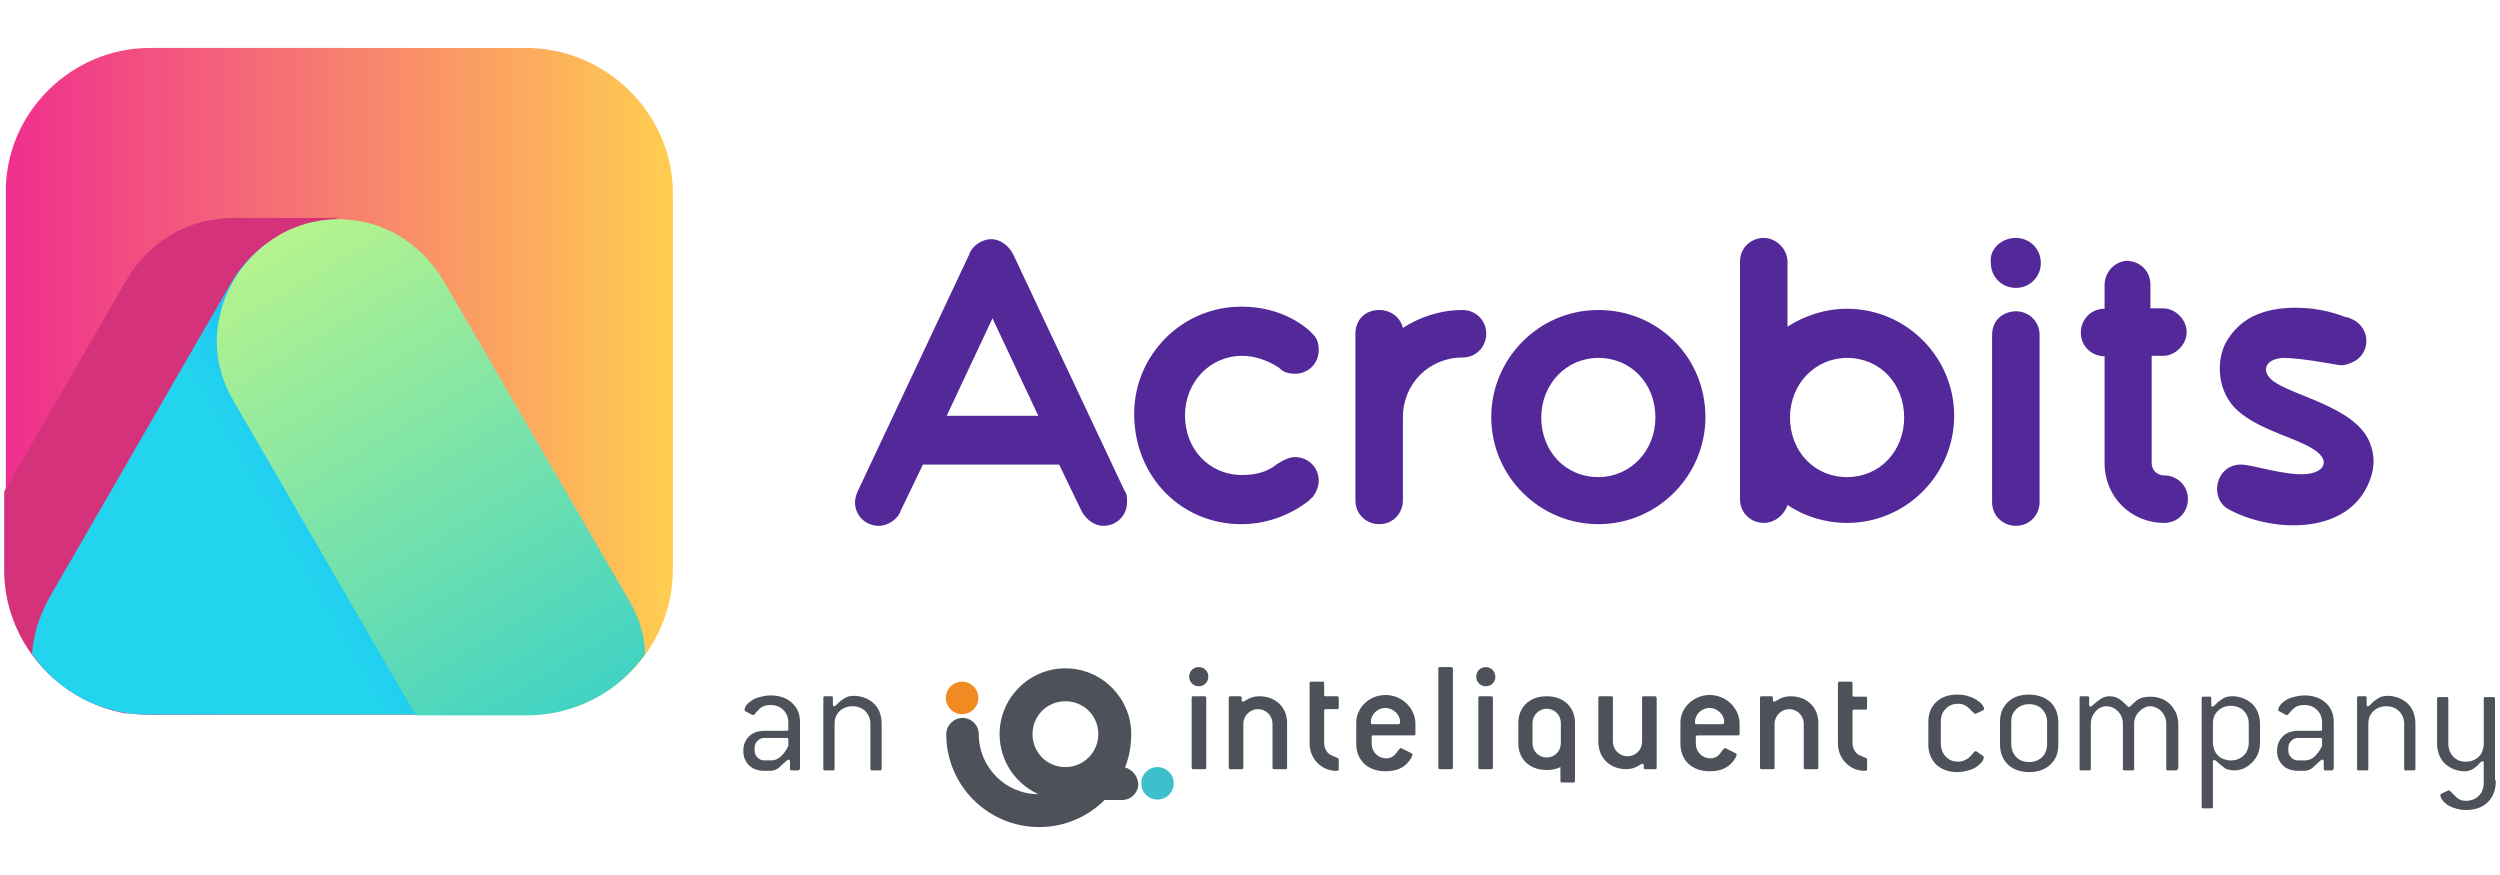 <svg version="1.1" id="Layer_1" xmlns="http://www.w3.org/2000/svg" x="0" y="0" viewBox="0 0 600 210" xml:space="preserve"><style>.st5{fill:#4d525a}</style><switch><g><linearGradient id="SVGID_1_" gradientUnits="userSpaceOnUse" x1="1.094" y1="-2451.599" x2="161.205" y2="-2451.599" gradientTransform="matrix(1 0 0 -1 0 -2360)"><stop offset="0" stop-color="#ef2e8e"/><stop offset=".874" stop-color="#fdb958"/><stop offset="1" stop-color="#ffcd50"/></linearGradient><path d="M36 11.5h90.1c19.4 0 35.4 15.7 35.4 35v90.1c0 19.4-15.7 35-35 35H36.4c-19.4 0-35-15.7-35-35v-90C1 27.3 17 11.5 36 11.5z" fill-rule="evenodd" clip-rule="evenodd" fill="url(#SVGID_1_)"/><path d="M1 118l29.3-50.7c5.3-9.3 15-15 25.7-15h25l-8.7 7.4c2.7 2.7 5 6 7 9.7l43.1 74.1c3 5 4.7 10 5 15.4-6.3 7.7-16 12.3-26.7 12.3H30c-16.3-3-29-17.3-29-34.4V118z" fill-rule="evenodd" clip-rule="evenodd" fill="#d4337b"/><linearGradient id="SVGID_2_" gradientUnits="userSpaceOnUse" x1="102.346" y1="-2473.38" x2="69.88" y2="-2491.863" gradientTransform="matrix(1 0 0 -1 0 -2360)"><stop offset="0" stop-color="#13abfe"/><stop offset=".4" stop-color="#1bbff6"/><stop offset="1" stop-color="#23d4ee"/></linearGradient><path d="M7.7 157c.3-4.7 1.7-9 4-13.3L55.4 68c5.3-9.3 15-15 25.7-15 11 0 18 7.4 23.7 16.7l43 74.1c3 5 4.7 10 5 15.4-6.3 7.7-16 12.3-26.7 12.3H36c-11.6.2-22-5.5-28.3-14.5z" fill-rule="evenodd" clip-rule="evenodd" fill="url(#SVGID_2_)"/><linearGradient id="SVGID_3_" gradientUnits="userSpaceOnUse" x1="134.029" y1="-2531.387" x2="65.291" y2="-2415.993" gradientTransform="matrix(1 0 0 -1 0 -2360)"><stop offset="0" stop-color="#42d3c3"/><stop offset="1" stop-color="#b7f48d"/></linearGradient><path d="M99.8 171.7L56.1 96.3C52.4 90 51.1 83 52.7 76c1.7-8 6.7-15 14-19.4 6.7-4 14.7-5 22-3 7.4 2 13.7 7 17.7 13.7l44.7 77c2.3 4 3.7 8.3 3.7 12.7-6.3 9-16.7 14.7-28.7 14.7H99.8z" fill-rule="evenodd" clip-rule="evenodd" fill="url(#SVGID_3_)"/><path d="M269.9 117.8l-26.7-56.7c-1-2-3-3.7-5.3-3.7s-4.7 1.7-5.3 3.7l-26.7 56.7c-.3.7-.7 1.7-.7 2.7 0 3.4 2.7 5.7 5.7 5.7 2.3 0 4.7-1.7 5.3-3.7l5.3-11h32.7l5.3 11c1 2 3 3.7 5.3 3.7 3.4 0 5.7-2.7 5.7-5.7 0-1 0-2-.6-2.7zm-42.7-18l11-23.4 11 23.4h-22zm70.7 26c6.3 0 12-2.3 16.3-5.7l1-1c.7-1 1.3-2.3 1.3-3.7 0-3.4-2.7-5.7-5.7-5.7-1.3 0-2.7.7-3.7 1.3-.3.3-.7.3-1 .7-2.3 1.7-5 2.3-8 2.3-8 0-13.7-6.3-13.7-14.3s6-14.3 13.7-14.3c3 0 5.7 1 8 2.3.3.3.7.3 1 .7 1 1 2.3 1.3 3.7 1.3 3.4 0 5.7-2.7 5.7-5.7 0-1.3-.3-2.7-1.3-3.7l-1-1c-4.3-3.7-10-5.7-16.3-5.7-14.3 0-25.7 11.7-25.7 25.7 0 15.2 11.4 26.5 25.7 26.5zm27.4-45.7v40c0 3.4 2.7 5.7 5.7 5.7 3.4 0 5.7-2.7 5.7-5.7v-20c0-8 6.3-14.3 14.3-14.3 3.4 0 5.7-2.7 5.7-5.7 0-3.4-2.7-5.7-5.7-5.7-5.3 0-10.3 1.7-14.3 4.3-.7-2.7-3-4.3-5.7-4.3-3.4 0-5.7 2.4-5.7 5.7zm58.3 34.4c-8 0-13.7-6.3-13.7-14.3s6-14.3 13.7-14.3c8 0 13.7 6.3 13.7 14.3 0 7.9-5.9 14.3-13.7 14.3zm0-40.1c-14.3 0-25.7 11.7-25.7 25.7 0 14.3 11.7 25.7 25.7 25.7 14.3 0 25.7-11.7 25.7-25.7 0-14.3-11.3-25.7-25.7-25.7zm59.7 40.1c-8 0-13.7-6.3-13.7-14.3s6-14.3 13.7-14.3c8 0 13.7 6.3 13.7 14.3 0 7.9-5.7 14.3-13.7 14.3zM429 62.8c0-3-2.7-5.7-5.7-5.7s-5.7 2.3-5.7 5.7v57c0 3.4 2.7 5.7 5.7 5.7 2.7 0 5-2 5.7-4.3 4 2.7 9 4.3 14.3 4.3 14.3 0 25.7-11.7 25.7-25.7 0-14.3-11.7-25.7-25.7-25.7-5.3 0-10.3 1.7-14.3 4.3V62.8zm49.1 17.6v40.1c0 3.4 2.7 5.7 5.7 5.7 3.4 0 5.7-2.7 5.7-5.7V80.4c0-3.4-2.7-5.7-5.7-5.7-3.4.1-5.7 2.4-5.7 5.7zm5.7-23.3c3.4 0 6 2.7 6 6 0 3.4-2.7 6-6 6-3.4 0-6-2.7-6-6-.4-3.4 2.6-6 6-6zm21.3 11.3v5.7c-3.4 0-5.7 2.7-5.7 5.7 0 3.4 2.7 5.7 5.7 5.7v25.7c0 8 6.3 14.3 14.3 14.3 3.4 0 5.7-2.7 5.7-5.7 0-3.4-2.7-5.7-5.7-5.7-1.7 0-3-1.3-3-3V85.4h2.7c3 0 5.7-2.7 5.7-5.7s-2.7-5.7-5.7-5.7h-3v-5.7c0-3.4-2.7-5.7-5.7-5.7-3 .2-5.3 2.8-5.3 5.8zm59.1 18.7c4.7-1.7 5-8 .7-10.3-.7-.3-1.3-.7-2-.7-6.7-2.7-15.4-3-21-.7-3.4 1.3-6.3 4-8 7.4-2.3 5.3-1.3 12.7 4.3 16.7 5.3 4 13 5.7 17 8.3 4.3 2.7 2.7 5.7-2 6-5 .3-12.7-2.3-15.4-2.3-6 0-7.7 8-3 10.7 9.7 5.3 26.4 6.3 32.7-4.3 2-3.4 2.7-7 1.7-10.3-2.3-9.3-17-12-23-15.7-3.7-2.3-3-5.7 1.7-6 2 0 5.3.3 11 1.3 2.2.3 3.2.9 5.3-.1z" fill-rule="evenodd" clip-rule="evenodd" fill="#532899"/><path class="st5" d="M356.6 160.1c-1.3 0-2.3 1-2.3 2.3 0 1.3 1 2.3 2.3 2.3 1.3 0 2.3-1 2.3-2.3-.1-1.3-1-2.3-2.3-2.3zm-68.9 0c-1.3 0-2.3 1-2.3 2.3 0 1.3 1 2.3 2.3 2.3 1.3 0 2.3-1 2.3-2.3 0-1.3-1-2.3-2.3-2.3zm1.4 7h-2.7c-.3 0-.4.1-.4.4v16.7c0 .3.1.4.4.4h2.7c.3 0 .4-.1.4-.4v-16.7c0-.2-.1-.4-.4-.4zm13.1 0c-2.3 0-3.4 1.3-3.9 1.3-.2 0-.3-.2-.3-.4v-.5c0-.3-.1-.4-.4-.4h-2.3c-.3 0-.4.1-.4.4v16.7c0 .3.1.4.4.4h2.7c.3 0 .4-.1.4-.4v-10.5c0-1.9 1.6-3.5 3.5-3.5 2 0 3.5 1.6 3.5 3.5v10.5c0 .3.1.4.4.4h2.7c.3 0 .4-.1.4-.4v-10.5c.1-3.9-2.7-6.6-6.7-6.6zm30.3-.3c-3.9 0-7 3.1-7 6.6v5.1c0 4 2.8 6.6 7 6.6 2.1 0 3.7-.5 4.9-1.6 1.2-1.1 1.6-2.1 1.6-2.4 0-.1-.1-.2-.2-.3l-2.4-1.2c-.1 0-.2-.1-.2-.1-.2 0-.6.6-1.4 1.6-.4.5-1.2.9-2.1.9-2 0-3.5-1.6-3.5-3.5v-1.6c0-.3.1-.4.4-.4h9.7c.3 0 .4-.1.4-.4v-2.7c-.2-3.6-3.3-6.6-7.2-6.6zm3.1 7h-6.2c-.4 0-.4-.2-.4-.6 0-1.7 1.6-3.3 3.5-3.3 1.8 0 3.5 1.6 3.5 3.2 0 .5 0 .7-.4.7zm12.7-13.7h-2.7c-.3 0-.4.1-.4.4v23.7c0 .3.1.4.4.4h2.7c.3 0 .4-.1.4-.4v-23.7c0-.2-.2-.4-.4-.4zm9.6 7h-2.7c-.3 0-.4.1-.4.4v16.7c0 .3.1.4.4.4h2.7c.3 0 .4-.1.4-.4v-16.7c0-.2-.1-.4-.4-.4zm39.3 0h-2.7c-.3 0-.4.1-.4.4V178c0 1.9-1.5 3.5-3.5 3.5s-3.5-1.6-3.5-3.5v-10.5c0-.3-.1-.4-.4-.4H384c-.3 0-.4.1-.4.4V178c0 3.9 2.8 6.6 6.7 6.6 2.3 0 3.4-1.3 3.9-1.3.2 0 .3.2.3.4v.5c0 .3.1.4.4.4h2.3c.3 0 .4-.1.4-.4v-16.7c-.1-.2-.2-.4-.4-.4zm13.1-.3c-3.9 0-7 3.1-7 6.6v5.1c0 4 2.8 6.6 7 6.6 2.1 0 3.7-.5 4.9-1.6 1.2-1.1 1.6-2.1 1.6-2.4 0-.1-.1-.2-.2-.3l-2.4-1.2c-.1 0-.2-.1-.2-.1-.2 0-.6.6-1.4 1.6-.4.5-1.2.9-2.1.9-2 0-3.5-1.6-3.5-3.5v-1.6c0-.3.1-.4.4-.4h9.7c.3 0 .4-.1.4-.4v-2.7c-.2-3.6-3.3-6.6-7.2-6.6zm3.1 7h-6.2c-.4 0-.4-.2-.4-.6 0-1.7 1.6-3.3 3.5-3.3 1.8 0 3.5 1.6 3.5 3.2 0 .5-.1.7-.4.7zm16.3-6.7c-2.3 0-3.4 1.3-3.9 1.3-.2 0-.3-.2-.3-.4v-.5c0-.3-.1-.4-.4-.4h-2.3c-.3 0-.4.1-.4.4v16.7c0 .3.1.4.4.4h2.7c.3 0 .4-.1.4-.4v-10.5c0-1.9 1.6-3.5 3.5-3.5 2 0 3.5 1.6 3.5 3.5v10.5c0 .3.1.4.4.4h2.7c.3 0 .4-.1.4-.4v-10.5c.1-3.9-2.7-6.6-6.7-6.6zm-108.8 0h-2.7c-.3 0-.4-.1-.4-.4V164c0-.3-.1-.4-.4-.4h-2.7c-.3 0-.4.1-.4.4v14.4c0 3.9 3.1 6.6 6.3 6.6.5 0 .7 0 .7-.4v-2.3c0-.2-.1-.3-.3-.4-1.2-.5-2-.8-2.3-1.2-.6-.7-.9-1.4-.9-2.3v-7.8c0-.3.1-.4.4-.4h2.7c.3 0 .4-.1.4-.4v-2.3c0-.2-.1-.4-.4-.4zm124.1 3.2h2.7c.3 0 .4-.1.4-.4v-2.3c0-.3-.1-.4-.4-.4H445c-.3 0-.4-.1-.4-.4V164c0-.3-.1-.4-.4-.4h-2.7c-.3 0-.4.1-.4.4v14.4c0 3.9 3.1 6.6 6.3 6.6.5 0 .7 0 .7-.4v-2.3c0-.2-.1-.3-.3-.4-1.2-.5-2-.8-2.3-1.2-.6-.7-.9-1.4-.9-2.3v-7.8c.1-.2.2-.3.4-.3zm-67 3.2c0-3.8-2.7-6.4-6.8-6.4s-6.8 2.6-6.8 6.4v4.9c0 3.8 2.7 6.4 6.8 6.4 1.2 0 2.3-.2 3.3-.7v3.3c0 .3.1.4.4.4h2.7c.3 0 .4-.1.4-.4v-13.9zm-6.8 8.3c-1.9 0-3.4-1.5-3.4-3.4v-4.9c0-1.8 1.5-3.4 3.4-3.4s3.4 1.5 3.4 3.4v4.9c0 1.9-1.5 3.4-3.4 3.4zM270 184.2c1-2.5 1.5-5.2 1.5-8 0-8.7-7.1-15.8-15.8-15.8-8.7 0-15.8 7.1-15.8 15.8 0 6.4 3.8 11.9 9.3 14.4-7.9 0-14.3-6.5-14.3-14.4 0-2.2-1.8-3.9-3.9-3.9s-3.9 1.8-3.9 3.9c0 12.3 10 22.3 22.3 22.3 6.1 0 11.7-2.5 15.7-6.5h4.2c2.2 0 3.9-1.8 3.9-3.9-.2-1.9-1.5-3.5-3.2-3.9zm-14.3-.1c-4.4 0-7.9-3.5-7.9-7.9s3.5-7.9 7.9-7.9 7.9 3.5 7.9 7.9c0 4.3-3.5 7.9-7.9 7.9z"/><circle cx="277.8" cy="188" r="3.9" fill="#3dc0cb"/><circle cx="230.9" cy="167.5" r="3.9" fill="#f18a21"/><path class="st5" d="M191.9 184.5c0 .3-.1.4-.4.4H190c-.3 0-.4-.1-.4-.4v-1.7c0-.3-.1-.5-.3-.5-.2 0-.5.2-.9.6-.4.4-.9.8-1.5 1.4-.3.2-.6.4-.9.5-.4.1-.7.2-.9.2h-1.6c-1.5 0-2.8-.4-3.7-1.3-.9-.9-1.4-2-1.4-3.4v-.2c0-1.4.5-2.5 1.4-3.4.9-.9 2.2-1.3 3.7-1.3h5.3c.3 0 .4-.1.4-.4v-1.6c0-1.2-.4-2.2-1.2-3-.8-.8-1.8-1.2-3.1-1.2-1.1 0-2 .3-2.7 1-.4.4-.7.7-.9 1-.2.3-.4.4-.5.4h-.2l-1.7-.9c-.2-.1-.2-.2-.2-.3 0-.3.1-.7.4-1.1.3-.4.7-.8 1.2-1.1.5-.4 1.2-.7 2-.9.8-.2 1.6-.4 2.6-.4 2.2 0 3.9.6 5.2 1.8 1.3 1.2 1.9 2.7 1.9 4.7v11.1zm-2.7-7c0-.3-.1-.4-.4-.4h-5.3c-.7 0-1.2.2-1.7.7-.5.5-.7 1-.7 1.7v.6c0 .7.2 1.2.7 1.7.5.5 1 .7 1.7.7h1.6c1.6 0 3-1.2 4.1-3.5v-1.5zm22.4 7c0 .3-.1.4-.4.4h-1.9c-.3 0-.4-.1-.4-.4v-10.8c0-.6-.1-1.1-.3-1.6-.2-.5-.5-1-.9-1.4-.4-.4-.8-.7-1.4-.9-.5-.2-1.1-.3-1.7-.3-.6 0-1.2.1-1.7.3-.5.2-1 .5-1.4.9-.4.4-.7.8-.9 1.3-.2.5-.3 1.1-.3 1.7v10.8c0 .3-.1.4-.4.4H198c-.3 0-.4-.1-.4-.4v-17c0-.3.1-.4.4-.4h1.5c.3 0 .4.1.4.4v1.6c0 .3.1.4.3.4.1 0 .3-.1.5-.3l.7-.7c.5-.4.9-.7 1.4-1 .5-.3 1.2-.5 2.2-.5.9 0 1.8.2 2.6.5s1.5.8 2.1 1.3c.6.6 1.1 1.3 1.4 2.1.3.8.5 1.7.5 2.7v10.9zm264.3-3.1c.2.1.2.2.2.3 0 .3-.1.7-.4 1.1-.3.4-.7.8-1.3 1.2-.5.4-1.2.7-2 .9-.8.2-1.6.4-2.6.4-2.1 0-3.8-.6-5.1-1.8-1.2-1.2-1.9-2.8-1.9-4.8v-5.4c0-2 .6-3.6 1.9-4.8 1.2-1.2 2.9-1.8 5.1-1.8.9 0 1.8.1 2.6.4.8.2 1.4.5 2 .9.5.3 1 .7 1.3 1.1.3.4.5.8.5 1.1 0 .1-.1.2-.3.3l-1.7.8h-.2c-.1 0-.2-.1-.3-.2-.3-.3-.6-.5-.8-.8-.3-.3-.5-.5-.8-.7-.3-.2-.6-.4-.9-.5-.3-.1-.7-.2-1.2-.2-.6 0-1.2.1-1.7.3-.5.2-1 .5-1.3.9-.4.4-.7.8-.9 1.3-.2.5-.3 1.1-.3 1.7v5.4c0 .6.1 1.1.3 1.7.2.5.5 1 .9 1.4.4.4.8.7 1.3.9.5.2 1.1.3 1.7.3 1 0 1.9-.4 2.7-1.1.4-.4.7-.7.9-1 .2-.3.4-.4.5-.4h.2l1.6 1.1zm18.1-2.7c0 2-.6 3.6-1.9 4.8-1.3 1.2-3 1.8-5.1 1.8-2.1 0-3.8-.6-5.1-1.8-1.2-1.2-1.9-2.8-1.9-4.8v-5.4c0-2 .6-3.6 1.9-4.8 1.2-1.2 2.9-1.8 5.1-1.8 1.1 0 2 .2 2.9.5.9.3 1.6.8 2.2 1.3.6.6 1.1 1.3 1.4 2.1.3.8.5 1.7.5 2.7v5.4zm-2.7-5.5c0-.6-.1-1.1-.3-1.6-.2-.5-.5-1-.9-1.4-.4-.4-.8-.7-1.4-.9-.5-.2-1.1-.3-1.7-.3-.6 0-1.2.1-1.7.3-.5.2-1 .5-1.4.9-.4.4-.7.8-.9 1.3-.2.5-.3 1.1-.3 1.7v5.4c0 .6.1 1.1.3 1.7.2.5.5 1 .9 1.4.4.4.8.7 1.4.9.5.2 1.1.3 1.7.3.6 0 1.2-.1 1.7-.3.5-.2 1-.5 1.4-.9.4-.4.7-.8.9-1.4.2-.5.3-1.1.3-1.7v-5.4zm31.3 11.3c0 .3-.1.4-.4.4h-1.9c-.3 0-.4-.1-.4-.4v-10.8c0-.6-.1-1.1-.3-1.6-.2-.5-.5-1-.9-1.4-.4-.4-.8-.7-1.3-.9-.5-.2-.9-.3-1.4-.3-.5 0-.9.1-1.4.4-.5.2-.9.6-1.2.9-.4.4-.7.8-.9 1.3-.2.5-.3 1-.3 1.6v10.8c0 .3-.1.4-.4.4h-1.9c-.3 0-.4-.1-.4-.4v-10.8c0-.6-.1-1.1-.3-1.6-.2-.5-.5-1-.9-1.4-.4-.4-.8-.7-1.3-.9-.5-.2-.9-.3-1.4-.3-.5 0-1 .1-1.4.3-.5.2-.9.5-1.2.9-.4.4-.7.9-.9 1.4-.2.5-.3 1-.3 1.6v10.8c0 .3-.1.4-.4.4h-1.9c-.3 0-.4-.1-.4-.4v-17c0-.3.1-.4.4-.4h1.5c.3 0 .4.1.4.4v1.6c0 .3.1.5.3.5.1 0 .3-.1.5-.3.2-.2.5-.4.8-.7.5-.4 1-.7 1.4-1 .5-.3 1.1-.5 1.9-.5 1 0 1.9.3 2.7.9.6.5 1 .9 1.3 1.2.3.3.5.5.6.5s.3-.1.6-.4c.3-.3.7-.7 1.2-1.1.8-.7 2-1 3.4-1 1 0 1.9.2 2.7.5.8.3 1.5.8 2.1 1.4.6.6 1 1.3 1.4 2.1.3.8.5 1.7.5 2.6v10.7zm19.8-6.2c0 1.8-.6 3.4-1.9 4.7-1.2 1.2-2.6 1.9-4.3 1.9-.5 0-1-.1-1.4-.2-.4-.1-.7-.2-.9-.4-.7-.5-1.2-.9-1.6-1.3-.4-.4-.7-.6-.9-.6-.2 0-.3.2-.3.5v10.7c0 .3-.1.4-.4.4h-1.9c-.3 0-.4-.1-.4-.4v-26c0-.3.1-.4.4-.4h1.5c.3 0 .4.1.4.4v1.6c0 .3.1.4.3.4.1 0 .3-.1.5-.3l.7-.7c.5-.4.9-.7 1.4-1 .5-.3 1.2-.5 2.2-.5.9 0 1.8.2 2.6.5s1.5.8 2.1 1.3c.6.6 1.1 1.3 1.4 2.1.3.8.5 1.7.5 2.7v4.6zm-2.7-4.7c0-.6-.1-1.1-.3-1.6-.2-.5-.5-1-.9-1.4-.4-.4-.8-.7-1.4-.9-.5-.2-1.1-.3-1.7-.3-.6 0-1.2.1-1.7.3-.5.2-1 .5-1.4.9-.4.4-.7.8-.9 1.3-.2.5-.3 1.1-.3 1.7v4.6c0 .6.1 1.1.3 1.7.2.5.5 1 .9 1.4.4.4.8.7 1.4.9s1.1.3 1.7.3c.6 0 1.2-.1 1.7-.3.5-.2 1-.5 1.4-.9.4-.4.7-.8.9-1.4.2-.5.3-1.1.3-1.7v-4.6zm20.3 10.9c0 .3-.1.4-.4.4h-1.5c-.3 0-.4-.1-.4-.4v-1.7c0-.3-.1-.5-.3-.5-.2 0-.5.2-.9.6-.4.4-.9.8-1.5 1.4-.3.2-.6.4-.9.5-.4.1-.7.2-.9.2h-1.6c-1.5 0-2.8-.4-3.7-1.3-.9-.9-1.4-2-1.4-3.4v-.2c0-1.4.5-2.5 1.4-3.4.9-.9 2.2-1.3 3.7-1.3h5.3c.3 0 .4-.1.4-.4v-1.6c0-1.2-.4-2.2-1.2-3-.8-.8-1.8-1.2-3.1-1.2-1.1 0-2 .3-2.7 1-.4.4-.7.7-.9 1-.2.3-.4.4-.5.4h-.2l-1.7-.9c-.2-.1-.2-.2-.2-.3 0-.3.1-.7.4-1.1.3-.4.7-.8 1.2-1.1.5-.4 1.2-.7 2-.9.8-.2 1.6-.4 2.6-.4 2.2 0 3.9.6 5.2 1.8 1.3 1.2 1.9 2.7 1.9 4.7v11.1zm-2.7-7c0-.3-.1-.4-.4-.4h-5.3c-.7 0-1.2.2-1.7.7s-.7 1-.7 1.7v.6c0 .7.2 1.2.7 1.7.5.5 1 .7 1.7.7h1.6c1.6 0 3-1.2 4.1-3.5v-1.5zm22.4 7c0 .3-.1.4-.4.4h-1.9c-.3 0-.4-.1-.4-.4v-10.8c0-.6-.1-1.1-.3-1.6-.2-.5-.5-1-.9-1.4-.4-.4-.8-.7-1.4-.9-.5-.2-1.1-.3-1.7-.3-.6 0-1.2.1-1.7.3-.5.2-1 .5-1.4.9-.4.4-.7.8-.9 1.3-.2.5-.3 1.1-.3 1.7v10.8c0 .3-.1.4-.4.4h-1.9c-.3 0-.4-.1-.4-.4v-17c0-.3.1-.4.4-.4h1.5c.3 0 .4.1.4.4v1.6c0 .3.1.4.3.4.1 0 .3-.1.5-.3l.7-.7c.5-.4.9-.7 1.4-1 .5-.3 1.2-.5 2.2-.5.9 0 1.8.2 2.6.5s1.5.8 2.1 1.3c.6.6 1.1 1.3 1.4 2.1.3.8.5 1.7.5 2.7v10.9zm19.3 2.8c0 2.2-.6 3.9-1.9 5.2-1.2 1.2-3 1.9-5.2 1.9-.9 0-1.8-.1-2.6-.4-.8-.2-1.4-.5-2-.9-.5-.4-1-.8-1.2-1.2-.3-.4-.4-.8-.4-1.1 0-.2.1-.3.2-.3l1.7-.8h.2c.1 0 .1.1.3.2l1.6 1.6c.5.4 1.2.7 2.1.7.6 0 1.2-.1 1.7-.3.5-.2 1-.5 1.4-.9.4-.4.7-.8.9-1.4s.3-1.1.3-1.7v-4.8c0-.3-.1-.4-.3-.4-.1 0-.3.1-.5.3l-.7.7c-.2.2-.4.4-.6.5-.2.2-.4.3-.7.5-.2.1-.5.2-.8.3-.3.1-.7.1-1.1.1-.9 0-1.7-.2-2.5-.5s-1.5-.8-2.1-1.3c-.6-.6-1.1-1.3-1.4-2.1-.3-.8-.5-1.7-.5-2.7v-10.8c0-.3.1-.4.4-.4h1.9c.3 0 .4.1.4.4v10.8c0 .6.1 1.1.3 1.7.2.5.5 1 .9 1.4.4.4.8.7 1.3.9.5.2 1.1.3 1.7.3.6 0 1.2-.1 1.7-.3.5-.2 1-.5 1.4-.9.4-.4.7-.8.9-1.4s.3-1.1.3-1.7v-10.8c0-.3.1-.4.4-.4h1.9c.3 0 .4.1.4.4v19.6z"/></g></switch></svg>